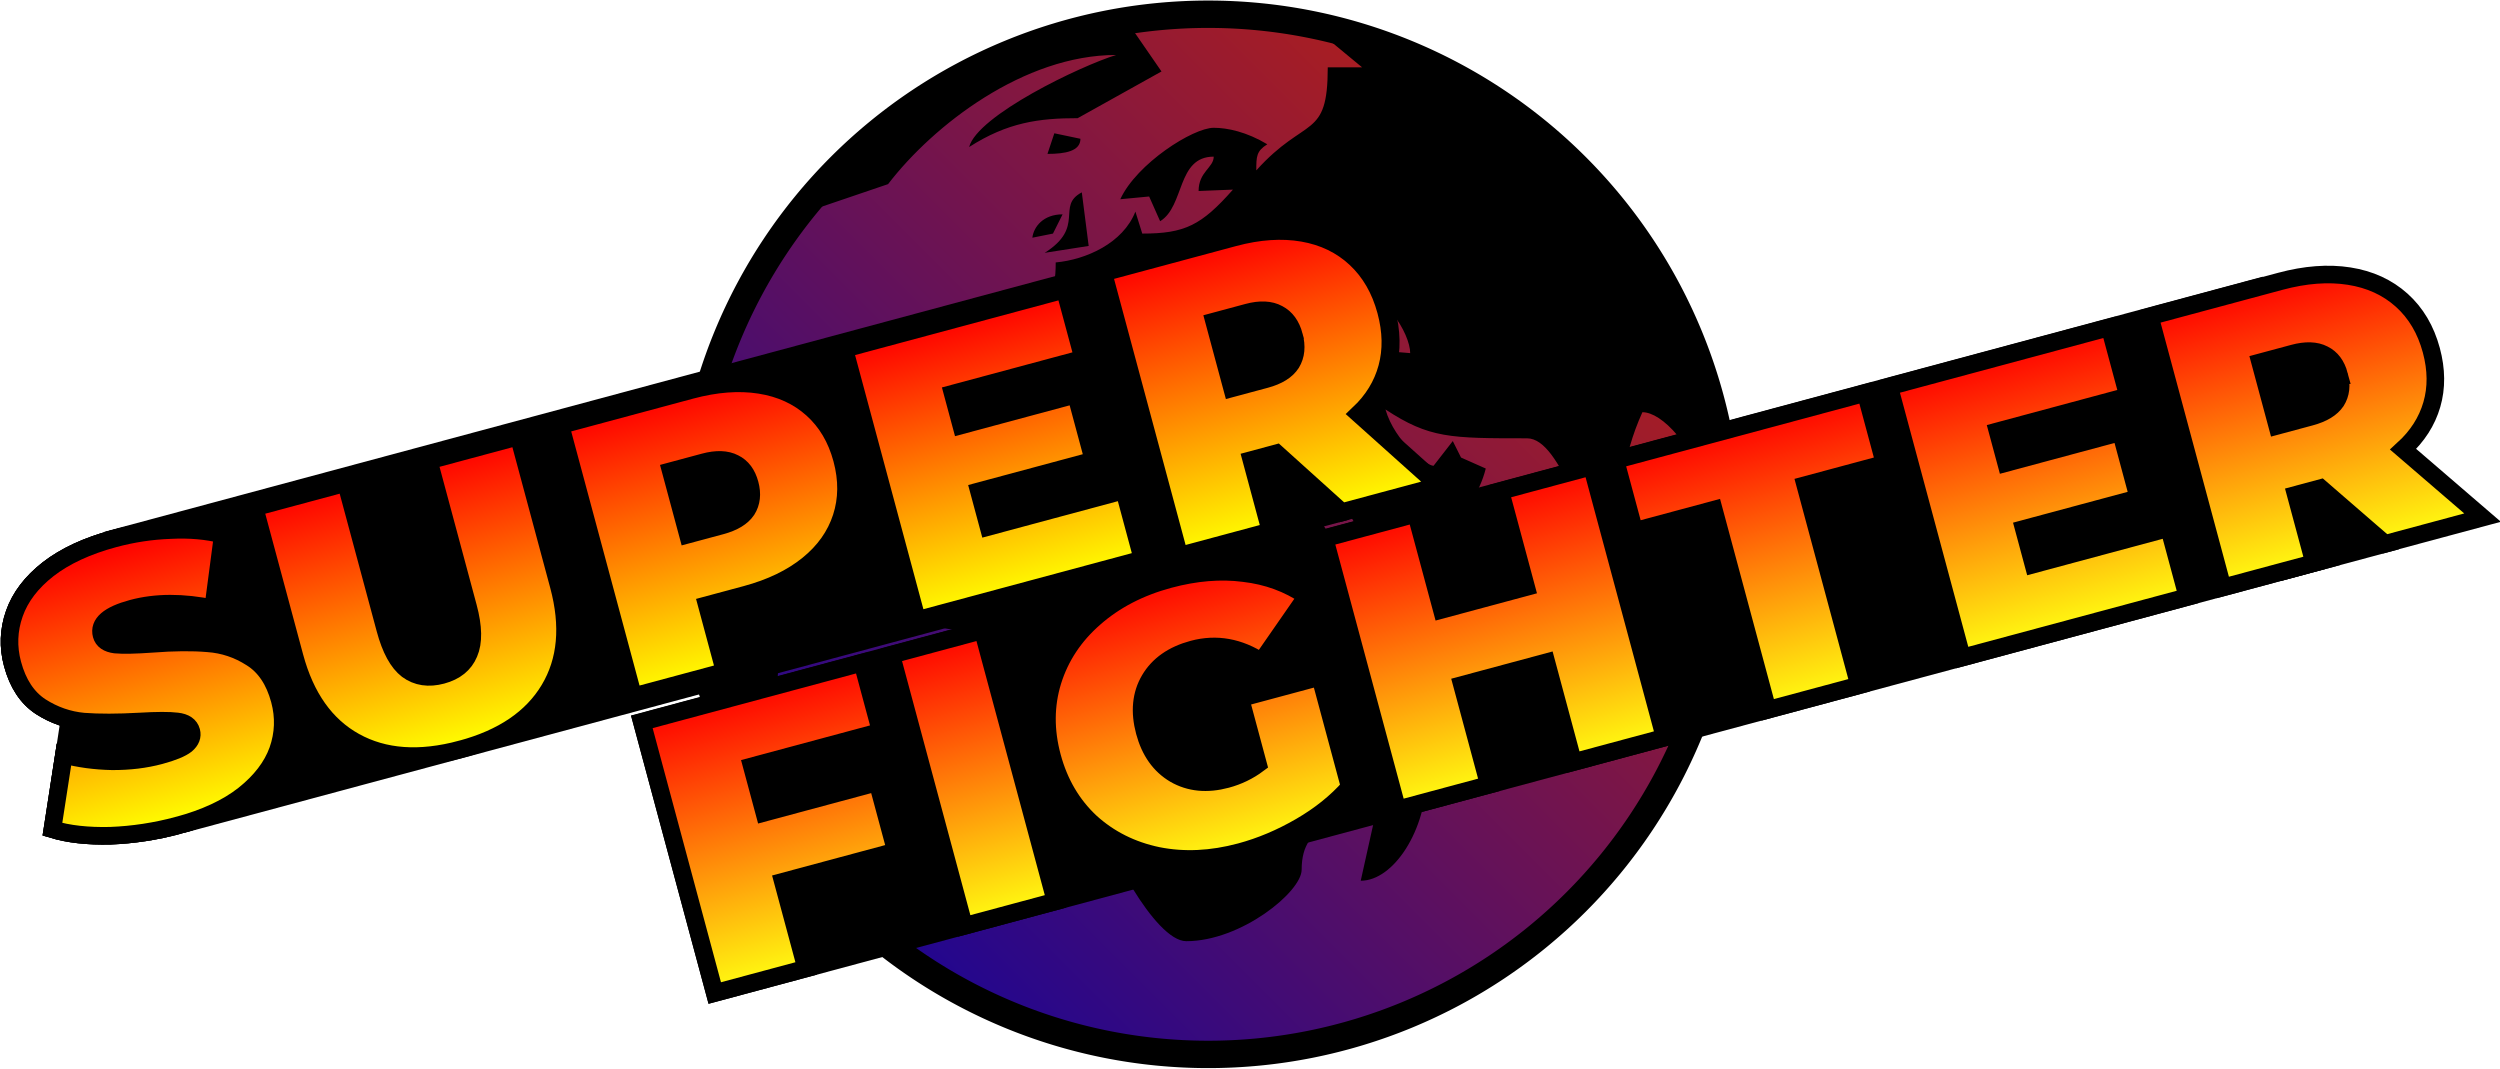 <?xml version="1.0" encoding="UTF-8"?>
<svg id="svg3407" width="739.49" height="316.1" version="1.1" viewBox="0 0 739.49 316.1" xmlns="http://www.w3.org/2000/svg" xmlns:xlink="http://www.w3.org/1999/xlink">
 <defs id="defs3409">
  <linearGradient id="linearGradient954">
   <stop id="stop950" stop-color="#ff1" offset="0"/>
   <stop id="stop952" stop-color="#f00" offset="1"/>
  </linearGradient>
  <linearGradient id="linearGradient946">
   <stop id="stop942" stop-color="#ff0" offset="0"/>
   <stop id="stop944" stop-color="#f00" offset="1"/>
  </linearGradient>
  <linearGradient id="linearGradient2148" x1="-5.651" x2="768.59" y1="768.59" y2="-5.651" gradientTransform="matrix(.405 0 0 .405 203.55 4.21)" gradientUnits="userSpaceOnUse">
   <stop id="stop1226" stop-color="#00a" offset="0"/>
   <stop id="stop1228" stop-color="#d32500" offset="1"/>
  </linearGradient>
  <linearGradient id="linearGradient2150" x1="-392.91" x2="-392.91" y1="207.35" y2="178.19" gradientTransform="matrix(5.705 0 0 5.705 1379.9 -925.96)" gradientUnits="userSpaceOnUse" >
   <stop id="stop950" stop-color="#ff1" offset="0"/>
   <stop id="stop952" stop-color="#f00" offset="1"/>
  </linearGradient>
  <linearGradient id="linearGradient2154" x1="-392.91" x2="-392.91" y1="207.35" y2="178.19" gradientTransform="matrix(5.705 0 0 5.705 1379.9 -925.96)" gradientUnits="userSpaceOnUse" >
   <stop id="stop950" stop-color="#ff1" offset="0"/>
   <stop id="stop952" stop-color="#f00" offset="1"/>
  </linearGradient>
  <linearGradient id="linearGradient2164" x1="-413.96" x2="-413.96" y1="155.79" y2="127.43" gradientTransform="matrix(5.705 0 0 5.705 2530.6 -505.66)" gradientUnits="userSpaceOnUse" >
   <stop id="stop942" stop-color="#ff0" offset="0"/>
   <stop id="stop944" stop-color="#f00" offset="1"/>
  </linearGradient>
  <linearGradient id="linearGradient2172" x1="-413.96" x2="-413.96" y1="155.79" y2="127.43" gradientTransform="matrix(5.713 0 0 5.965 2533.7 -542.6)" gradientUnits="userSpaceOnUse" >
   <stop id="stop942" stop-color="#ff0" offset="0"/>
   <stop id="stop944" stop-color="#f00" offset="1"/>
  </linearGradient>
 </defs>
 <path id="path2090" d="m511.23 158.05a153.84 153.84 0 1 1-307.68 0 153.84 153.84 0 1 1 307.68 0z" fill="url(#linearGradient2148)" stroke="#000" stroke-width="8.097"/>
 <path id="rect2092" d="m171.92 161.91h9.002v11.115h-9.002z" fill="none" stroke="#000" stroke-linecap="square" stroke-width="20.133" style="paint-order:markers stroke fill"/>
 <path id="path2094" d="m207.01 158.1c0 28.043 7.722 54.054 21.134 76.407l2.032-36.578c-17.069-23.979-21.133-34.139-21.54-62.588-1.22 7.316-1.626 15.037-1.626 22.759zm35.358-96.728 20.321-6.909c13.412-17.476 40.235-38.203 67.465-38.203-10.567 3.251-41.048 17.882-43.487 27.23 11.38-7.316 20.728-8.535 32.107-8.535l24.792-13.818-8.129-11.786c-37.39 5.283-69.904 24.385-93.07 52.022zm19.915 97.134c0 8.941 8.941 27.636 19.508 27.636h26.011l3.251 5.283c8.129 0 8.129 5.69 8.129 13.005 0 9.754 12.193 11.38 12.193 26.824 0 4.064-4.877 5.69-4.877 12.193 0 5.69 15.037 34.952 24.385 34.952 16.257 0 34.139-14.631 34.139-21.134 0-15.444 13.818-11.38 13.818-21.947 0-47.957 19.508-25.198 26.824-66.653l-16.663 6.503c-17.882-15.037-28.449-36.984-28.449-45.112 5.283 0 21.54 24.385 27.23 39.016 13.818-5.69 28.043-15.85 31.701-30.481l-7.316-3.251-2.438-4.877-5.69 7.316c-2.033 0-11.38-6.909-14.225-16.663 13.005 8.535 19.102 8.535 41.862 8.535 10.567 0 16.663 30.481 26.824 35.765 0-16.663 1.219-30.075 7.315-43.487 5.69 0 15.038 9.348 21.54 27.636-3.658-66.653-50.802-121.93-113.8-137.37l9.348 7.722h-10.16c0 21.54-6.503 14.225-21.134 30.481 0-4.064 0-5.69 3.252-7.722-6.097-3.658-11.786-4.877-15.851-4.877-6.096 0-22.759 10.567-27.636 21.134l8.535-0.813 3.252 7.316c7.315-4.471 4.877-19.102 15.85-19.102 0 3.251-4.471 4.471-4.471 10.16l10.16-0.406c-9.348 10.567-14.225 13.005-26.824 13.005l-2.032-6.503c-3.658 9.348-14.631 14.225-23.572 15.037 0 4.877-0.406 7.722-3.252 12.193l-10.567-2.032-6.909 15.444 13.412 2.845c6.097-9.754 13.412-15.037 23.572-17.07l13.005 14.225c0 1.626-2.438 2.845-8.128 2.845l4.877 3.251 7.315-8.941c-6.502-3.658-8.941-7.722-8.941-12.599 15.444 4.471 11.786 20.321 18.695 21.54 0-18.289 12.599-1.626 12.599-23.572 8.941 0 24.386 5.283 24.386 11.786-23.166 0-29.669 0.813-29.669 8.128 0 3.658 19.914-2.032 19.914 17.07-16.256 0-23.572 0-32.513-4.877l-2.845 8.128c-9.755-2.845-19.915-8.128-19.915-19.508l-23.572 3.658-6.503-4.064c-16.256 20.321-34.951 17.882-34.951 52.428zm43.08-88.193 6.097-1.219 2.845-5.69c-5.69 0-8.535 3.658-8.941 6.909zm3.658 4.471 13.005-2.032-2.033-15.85c-7.721 4.064 1.22 10.16-10.973 17.882zm0.813-29.262c5.283 0 9.754-0.813 9.754-4.471l-7.721-1.626zm88.599 39.829c10.973 0 18.695 13.412 18.695 19.102l-9.754-0.813c0-6.503-3.658-13.412-8.941-18.289zm4.064 175.17c9.754 0 19.508-15.037 19.508-31.294l-15.444 13.005z" stroke-width=".406"/>
 <path id="rect2096" d="m163.86 162.43h30.659v25.203h-30.659z" fill-rule="evenodd" style="paint-order:markers stroke fill"/>
 <g id="g2120" transform="matrix(.502 -.135 .135 .502 873.62 -20.956)">
  <g id="g2104" fill-rule="evenodd">
   <path id="path2098" d="m-465.98 198.63h69.672v60.183h-69.672z" stroke-width="0" style="paint-order:markers stroke fill"/>
   <path id="path2100" d="m-448.75 130.45h51.692v52.192h-51.692z" stroke-width="0" style="paint-order:markers stroke fill"/>
   <path id="path2102" d="m-1392.4 88.903h961.47v169.87h-961.47z" style="paint-order:markers stroke fill"/>
  </g>
  <g stroke="#000">
   <path id="path2106" d="m-1333.5 134.66v27.383h66.631v40.618h-66.631v51.114h-53.852v-159.73h129.84v40.618z" fill="url(#linearGradient2150)" stroke-width="10"/>
   <path id="path2108" d="m-1240.4 94.038h53.853v159.73h-53.853z" fill="url(#linearGradient2150)" stroke-width="10"/>
   <path id="path2110" d="m-1054.9 169.59h46.779v64.751q-14.148 9.406-32.859 14.438-18.712 5.031-36.738 5.031-25.557 0-45.866-10.063-20.309-10.281-31.946-28.438-11.409-18.375-11.409-41.563 0-23.188 11.409-41.344 11.638-18.375 32.175-28.438 20.765-10.281 46.779-10.281 23.504 0 41.987 7.656 18.711 7.438 31.034 21.875l-34.456 29.094q-15.06-16.844-35.826-16.844-17.799 0-28.295 10.281t-10.497 28q0 17.281 10.268 27.782 10.497 10.5 27.839 10.5 10.268 0 19.624-3.719z" fill="url(#linearGradient2154)" stroke-width="9.791"/>
  </g>
  <g fill="url(#linearGradient2150)" stroke="#000" stroke-width="10">
   <path id="path2112" d="m-827.64 94.038v159.73h-53.853v-58.873h-49.745v58.873h-53.853v-159.73h53.853v56.591h49.745v-56.591z"/>
   <path id="path2114" d="m-766.94 135.8h-46.779v-41.759h147.41v41.759h-46.779v117.97h-53.853z"/>
   <path id="path2116" d="m-519.59 213.15v40.618h-132.81v-159.73h129.84v40.618h-76.9v18.711h67.544v38.792h-67.544v20.993z"/>
   <path id="path2118" d="m-430.37 213.61h-14.604v40.161h-53.853v-159.73h76.9q22.134 0 38.564 7.302 16.43 7.302 25.329 20.993 8.899 13.691 8.899 31.946 0 17.114-7.758 29.893t-22.362 20.309l33.544 49.289h-57.504zm26.926-59.329q0-8.899-5.476-13.691-5.476-5.02-16.43-5.02h-19.624v37.423h19.624q10.953 0 16.43-4.792 5.476-5.02 5.476-13.92z"/>
  </g>
 </g>
 <g id="g2146" transform="matrix(.502 -.135 .135 .502 89.644 27.141)">
  <path id="path2122" d="m-177.11 384.65q-19.852 0-38.792-4.336-18.711-4.564-30.805-12.094l17.342-39.248q11.409 6.617 25.557 10.725 14.148 3.879 27.154 3.879 11.181 0 15.973-2.054 4.792-2.282 4.792-6.617 0-5.02-6.389-7.53-6.161-2.51-20.537-5.476-18.483-3.879-30.806-8.215-12.322-4.564-21.45-14.604-9.128-10.268-9.128-27.611 0-15.06 8.443-27.383 8.443-12.322 25.101-19.396 16.886-7.074 40.846-7.074 16.43 0 32.175 3.651 15.973 3.423 28.067 10.268l-16.201 39.02q-23.504-11.866-44.497-11.866-20.765 0-20.765 10.04 0 4.792 6.161 7.302 6.161 2.282 20.309 5.02 18.255 3.423 30.806 7.987 12.55 4.336 21.678 14.376 9.356 10.04 9.356 27.383 0 15.06-8.443 27.383-8.443 12.094-25.329 19.396-16.658 7.074-40.618 7.074z" fill="url(#linearGradient2164)" stroke="#000" stroke-width="10"/>
  <g id="g2132" transform="translate(1532.1 629.47)" fill-rule="evenodd">
   <path id="path2124" d="m-1706.3-417.03v5.739c-14.119 0.392-26.299 2.721-36.525 7.002-11.105 4.712-19.471 11.172-25.1 19.38-5.629 8.208-8.443 17.328-8.443 27.36 0 11.552 3.042 20.749 9.127 27.589 2.951 3.243 6.158 6.047 9.609 8.432l-15.562 35.537 4.719 1.592-10.402 23.522c8.063 5.016 18.33 9.044 30.805 12.084 12.626 2.888 25.558 4.332 38.793 4.332 1.003 0 1.997-9e-3 2.98-0.027v4.703h655.39v-177.25zm0 46.819v20.212c-4.548-1.051-8.211-2.052-10.74-2.988-4.107-1.672-6.16-4.105-6.16-7.297 0-6.03 5.647-9.334 16.9-9.927z" style="paint-order:markers stroke fill"/>
   <path id="rect2126" d="m-1091-301.94h70.634v62.165h-70.634z" style="paint-order:markers stroke fill"/>
   <path id="rect2128" d="m-1727.8-376.03h39.73v32.402h-39.73z" style="paint-order:markers stroke fill"/>
   <path id="rect2130" d="m-1065.3-368.5h51.056v49.592h-51.056z" style="paint-order:markers stroke fill"/>
  </g>
  <g fill="url(#linearGradient2164)" stroke="#000" stroke-width="10">
   <path id="path2134" d="m-10.309 384.65q-36.738 0-57.275-19.852-20.537-19.852-20.537-55.678v-87.853h53.852v86.255q0 17.571 6.161 25.557 6.389 7.987 18.255 7.987t18.027-7.987q6.389-7.987 6.389-25.557v-86.255h52.94v87.853q0 35.826-20.537 55.678t-57.275 19.852z"/>
   <path id="path2136" d="m169.05 221.27q22.134 0 38.564 7.302 16.43 7.302 25.329 20.993 8.899 13.691 8.899 31.946t-8.899 31.946q-8.899 13.691-25.329 20.993-16.43 7.302-38.564 7.302h-23.047v39.248h-53.852v-159.73zm-3.423 78.953q10.953 0 16.43-4.792 5.476-5.02 5.476-13.92t-5.476-13.691q-5.476-5.02-16.43-5.02h-19.624v37.423z"/>
   <path id="path2138" d="m392.22 340.38v40.618h-132.81v-159.73h129.84v40.618h-76.9v18.711h67.544v38.792h-67.544v20.993z"/>
  </g>
  <g stroke="#000">
   <path id="path2140" d="m481.42 342.58h-14.626v41.996h-53.934v-167.03h77.015q22.168 0 38.622 7.636 16.454 7.636 25.367 21.953 8.913 14.317 8.913 33.406 0 17.896-7.77 31.258-7.77 13.362-22.396 21.237l33.594 51.541h-57.59zm26.967-62.04q0-9.306-5.485-14.317-5.485-5.25-16.454-5.25h-19.654v39.133h19.654q10.97 0 16.454-5.011 5.485-5.25 5.485-14.555z" fill="url(#linearGradient2172)" stroke-width="10.234"/>
   <path id="path2142" d="m-177.11 384.65q-19.852 0-38.792-4.336-18.711-4.564-30.805-12.094l17.342-39.248q11.409 6.617 25.557 10.725 14.148 3.879 27.154 3.879 11.181 0 15.973-2.054 4.792-2.282 4.792-6.617 0-5.02-6.389-7.53-6.161-2.51-20.537-5.476-18.483-3.879-30.806-8.215-12.322-4.564-21.45-14.604-9.128-10.268-9.128-27.611 0-15.06 8.443-27.383 8.443-12.322 25.101-19.396 16.886-7.074 40.846-7.074 16.43 0 32.175 3.651 15.973 3.423 28.067 10.268l-16.201 39.02q-23.504-11.866-44.497-11.866-20.765 0-20.765 10.04 0 4.792 6.161 7.302 6.161 2.282 20.309 5.02 18.255 3.423 30.806 7.987 12.55 4.336 21.678 14.376 9.356 10.04 9.356 27.383 0 15.06-8.443 27.383-8.443 12.094-25.329 19.396-16.658 7.074-40.618 7.074z" fill="url(#linearGradient2164)" stroke-width="10"/>
   <path id="path2144" d="m-177.11 384.65q-19.852 0-38.792-4.336-18.711-4.564-30.805-12.094l17.342-39.248q11.409 6.617 25.557 10.725 14.148 3.879 27.154 3.879 11.181 0 15.973-2.054 4.792-2.282 4.792-6.617 0-5.02-6.389-7.53-6.161-2.51-20.537-5.476-18.483-3.879-30.806-8.215-12.322-4.564-21.45-14.604-9.128-10.268-9.128-27.611 0-15.06 8.443-27.383 8.443-12.322 25.101-19.396 16.886-7.074 40.846-7.074 16.43 0 32.175 3.651 15.973 3.423 28.067 10.268l-16.201 39.02q-23.504-11.866-44.497-11.866-20.765 0-20.765 10.04 0 4.792 6.161 7.302 6.161 2.282 20.309 5.02 18.255 3.423 30.806 7.987 12.55 4.336 21.678 14.376 9.356 10.04 9.356 27.383 0 15.06-8.443 27.383-8.443 12.094-25.329 19.396-16.658 7.074-40.618 7.074z" fill="url(#linearGradient2164)" stroke-width="10"/>
  </g>
 </g>
</svg>
